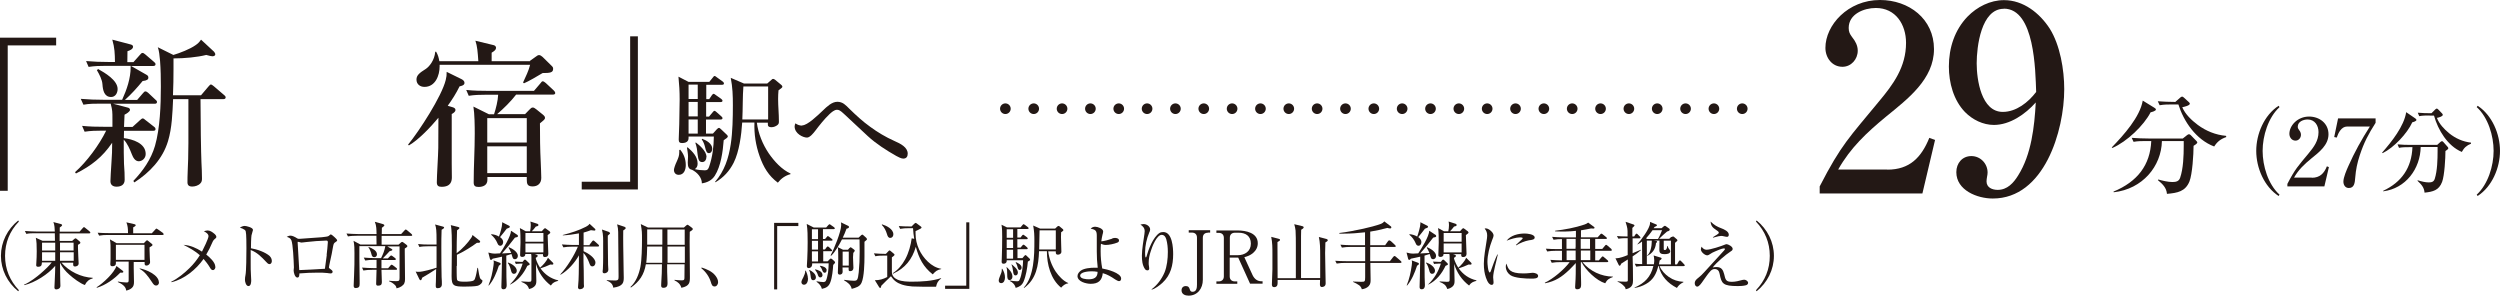 <?xml version="1.0" encoding="UTF-8"?>
<svg id="_レイヤー_2" data-name="レイヤー 2" xmlns="http://www.w3.org/2000/svg" viewBox="0 0 187.89 22.21">
  <defs>
    <style>
      .cls-1 {
        fill: #231815;
      }

      .cls-2 {
        fill: none;
        stroke: #231815;
        stroke-dasharray: 0 2.13;
        stroke-linecap: round;
        stroke-width: .8px;
      }
    </style>
  </defs>
  <g id="moji">
    <g>
      <path class="cls-1" d="M1.37,21.89c-.81-.65-1.3-1.62-1.3-2.66s.49-2.01,1.3-2.66l.05.08c-.69.72-1.04,1.58-1.04,2.58s.36,1.86,1.04,2.58l-.05.08Z"/>
      <path class="cls-1" d="M4.61,19.73c.58.67,1.48,1.11,2.36,1.15v.04c-.27.07-.47.24-.59.5-.33-.1-.9-.53-1.16-.77-.29-.25-.54-.55-.71-.9,0,.27,0,.58.01.87,0,.37.02.69.02.86,0,.24-.25.27-.31.27-.1,0-.14-.06-.14-.15,0-.16.04-.64.05-1.13,0-.17.01-.33.01-.49-.53.63-1.52,1.26-2.32,1.45l-.02-.04c.42-.16,1-.62,1.23-.82.37-.32.7-.64.85-.85h-.74c0,.13-.03.21-.05.24-.05.07-.14.09-.24.09-.08,0-.14-.03-.14-.12,0-.01,0-.1.01-.17.02-.25.03-.62.03-.87,0-.47-.01-.75-.07-1.02l.51.23h.93c0-.19,0-.38-.01-.57h-1.49c-.22,0-.44,0-.65.05l-.11-.22c.28.02.57.04.85.04h1.4c-.01-.22-.02-.51-.11-.71l.57.15s.09.03.09.08-.09.12-.18.18v.31h1.49l.24-.27s.06-.07.09-.07c.02,0,.06.02.1.06l.33.27s.05.05.05.08c0,.05-.04.06-.08.06h-2.23v.57h.94l.13-.12s.09-.08.12-.08.08.03.12.07l.2.17s.05.05.05.09c0,.06-.07.1-.18.16,0,.08,0,.16,0,.24,0,.38.05.96.05,1.16,0,.19-.2.23-.28.23-.13,0-.13-.1-.13-.17v-.12h-.92ZM3.16,18.83h.99v-.59s-.99,0-.99,0v.59ZM4.15,18.96h-.99v.64h.99v-.64ZM5.53,18.96h-1.02c0,.18,0,.3,0,.48v.16h1.03v-.64ZM5.53,18.24h-1.02v.59h1.02v-.59Z"/>
      <path class="cls-1" d="M9.21,20.34s.06.05.06.08c0,.08-.07.08-.23.07-.48.5-1.09.93-1.76,1.14l-.02-.04c.47-.29,1.33-1.08,1.49-1.6l.46.35ZM11.42,17.52l.25-.27c.06-.06.06-.07.08-.07.02,0,.04.01.12.06l.38.27s.05.06.05.09c0,.05-.04.06-.09.06h-4.12c-.21,0-.43.01-.64.05l-.11-.22c.28.02.56.03.85.03h1.43v-.06c0-.27-.02-.5-.12-.75l.61.14s.09.03.09.07c0,.04-.02.08-.19.17,0,.15,0,.3,0,.44h1.41ZM9.48,21.81c-.03-.3-.36-.5-.62-.61v-.04c.2.03.44.07.64.07.17,0,.17-.04.17-.26v-1.31h-.96s0,.09,0,.12c0,.19-.14.23-.27.23-.1,0-.15-.05-.15-.15,0-.04.01-.2.02-.39,0-.21,0-.47,0-.6,0-.32.01-.57-.05-.88l.51.29h2.04l.17-.18s.05-.04.07-.04.03,0,.08.04l.26.21c.05.04.07.06.07.09,0,.06-.02.08-.22.19v.21c0,.36.04.82.04.9,0,.15-.14.26-.27.26-.1,0-.14-.05-.14-.15,0-.03,0-.09,0-.12h-.82c0,.14,0,.29,0,.43,0,.35.02.7.02,1.06,0,.18-.02.34-.16.46-.12.11-.26.16-.42.2ZM8.71,19.53h2.15v-1.13h-2.15v1.13ZM11.95,21.22c0,.12-.08.24-.21.24s-.19-.06-.32-.26c-.33-.5-.56-.79-.92-.99v-.04c.47.08,1.44.49,1.44,1.05Z"/>
      <path class="cls-1" d="M16.19,20.06c0,.11-.07.24-.19.24-.1,0-.16-.08-.24-.22-.13-.22-.29-.42-.46-.62-.56.79-1.44,1.52-2.41,1.75l-.02-.04c.46-.21,1.01-.66,1.37-1.02.3-.29.56-.62.78-.97-.36-.32-.8-.56-1.23-.78.53.04.95.23,1.39.51.1-.19.49-.98.49-1.16s-.21-.3-.35-.37c.1-.03.19-.06.29-.06.18,0,.36.13.49.24.07.05.16.16.16.24,0,.06-.04.1-.09.14-.12.09-.16.16-.23.32-.14.33-.26.57-.44.87.24.19.68.58.68.91Z"/>
      <path class="cls-1" d="M20.27,19.25c.1.09.16.23.16.37,0,.1-.05.23-.18.23-.09,0-.17-.08-.24-.16-.35-.37-.68-.72-1.17-.9,0,.32,0,.64,0,.97,0,.3,0,.7.02.89.01.14.02.28.02.41s-.01.44-.21.44c-.18,0-.26-.32-.26-.46,0-.12.01-.24.04-.37.06-.27.07-1.53.07-2.02,0-.22,0-1.08-.05-1.25-.01-.04-.03-.09-.07-.12-.1-.07-.25-.14-.37-.17.1-.07.24-.13.36-.13s.62.12.62.29c0,.02,0,.05-.03.13-.03.1-.06.19-.08.29-.03.2-.04.74-.04.97.45.07,1.08.29,1.42.59Z"/>
      <path class="cls-1" d="M21.84,17.71c.13,0,.32.09.49.2.06.04.12.04.18.04.04,0,.1,0,.14-.01.08-.01.53-.04.97-.07.41-.02.79-.06.88-.08.13-.02.19-.03.29-.13.03-.03.04-.04.08-.04.04,0,.2.13.27.2.06.05.2.19.2.24s-.04.08-.13.14c-.13.08-.14.12-.2.45-.04.26-.12.64-.17.85-.07.31-.12.58-.12.6,0,.03.02.05.07.09.12.09.21.15.21.23,0,.09-.07.13-.15.13-.07,0-.18-.02-.25-.03-.24-.03-.48-.03-.71-.03-.47,0-.93.02-1.39.06,0,.11,0,.31-.15.31-.19,0-.28-.39-.28-.53,0-.05.02-.17.02-.24-.02-.56-.07-1.73-.19-2.03-.07-.17-.2-.21-.35-.26.09-.05.17-.09.28-.09ZM24.55,19.15c.02-.15.09-.82.09-.95,0-.07-.03-.12-.1-.12-.1,0-.63.03-.78.04-.24.02-.49.04-.73.07-.11.01-.2.02-.26.03-.04,0-.1.01-.13.01s-.1-.02-.16-.04c-.03-.01-.08-.02-.09-.02s-.02.01-.02.05c0,.06.12,2.04.12,2.08.12,0,1.72-.08,1.93-.1.05-.35.09-.69.14-1.04Z"/>
      <path class="cls-1" d="M29.8,21.66c-.02-.11-.05-.18-.14-.26-.13-.12-.25-.2-.42-.26v-.04c.19.02.37.03.55.03.2,0,.24-.04.24-.24v-2.37h-.92l.31.18s.07.04.07.07c0,.05-.06.08-.21.11-.12.14-.38.41-.51.54h.38l.15-.15c.05-.05.07-.07.1-.07.02,0,.04.01.1.05l.2.15s.05.04.05.08c0,.05-.04.06-.08.06h-1v.62h.5l.17-.2s.07-.07.09-.07c.03,0,.06.03.1.05l.26.2s.05.04.05.08c0,.05-.04.06-.08.06h-1.09c0,.16.03.89.03.93,0,.19-.09.26-.29.26-.1,0-.14-.04-.14-.15,0-.25.02-.77.03-1.04h-.34c-.21,0-.43.01-.65.05l-.1-.22c.28.02.56.04.84.04h.25v-.62h-.21c-.2,0-.44.01-.64.05l-.11-.22c.28.02.56.04.85.04h.45c.15-.3.26-.57.32-.9h-1.95c0,.26,0,.68,0,.95,0,.57.02,1.11.02,1.7,0,.05,0,.13,0,.19,0,.1-.01.19-.07.24-.05.05-.15.07-.23.07-.12,0-.15-.08-.15-.18,0-.13.02-.6.03-.77.03-.55.03-1.1.03-1.66,0-.32,0-.62-.07-.94l.52.28h1.21c0-.22,0-.44-.01-.66h-1.49c-.2,0-.45.01-.65.05l-.11-.22c.28.02.57.04.85.04h1.41c-.01-.32,0-.62-.13-.92l.6.17s.12.04.12.09c0,.06-.14.15-.19.19,0,.15,0,.31-.01.47h1.46l.25-.27c.05-.06.07-.07.09-.07.03,0,.08.03.11.06l.33.28s.05.05.05.08c0,.05-.04.06-.08.06h-2.22v.66h1.27l.18-.16s.06-.05.09-.05c.03,0,.07.03.09.04l.24.18s.07.07.07.09c0,.07-.1.13-.2.19,0,.09,0,.17,0,.26,0,.68.02,1.35.02,2.03,0,.26-.05.41-.28.56-.11.07-.22.11-.35.14ZM28.33,19.12c0,.12-.08.21-.2.21-.14,0-.18-.1-.21-.21-.05-.2-.11-.36-.23-.53l.02-.03c.23.09.62.26.62.55Z"/>
      <path class="cls-1" d="M31.73,20.88c-.05.15-.07.18-.12.18-.05,0-.07-.04-.1-.09l-.27-.56c.08.02.15.02.23.02.32,0,1.02-.21,1.34-.31,0-.54,0-1.07,0-1.61h-.64c-.2,0-.45.01-.65.05l-.1-.22c.28.03.56.04.84.04h.55c0-.1,0-.21,0-.32,0-.69-.02-.95-.11-1.19l.59.16s.09.02.09.07c0,.05-.09.12-.19.17-.02.44-.02.88-.02,1.32,0,.74.01,2.07.02,2.23.02.2.02.45.02.54,0,.2-.12.3-.31.3-.12,0-.15-.06-.15-.17,0-.02,0-.24.01-.3.01-.15.02-.65.02-.97-.22.16-.79.5-1.08.67ZM34.32,19.99c0,.17,0,.87.02.97.01.1.02.21.52.21.17,0,.33,0,.47-.02.28-.03.32-.1.36-.19.09-.22.15-.6.19-.83h.04c.04.21.07.36.09.51.04.19.07.31.15.36.07.04.1.06.1.11,0,.12-.13.3-.37.37-.19.05-.74.06-.96.06-.83,0-.99-.05-.99-.78s.02-1.5.02-2.25c0-.41,0-1.26-.08-1.59l.56.14s.09.03.09.07c0,.05-.05.09-.18.18-.02.58-.03,1.15-.03,1.72.36-.26.86-.79,1.1-1.16.05-.08.07-.12.09-.21l.53.42s.05.05.05.08c0,.08-.09.09-.15.09-.03,0-.07,0-.1,0-.4.3-1.05.7-1.5.9v.83Z"/>
      <path class="cls-1" d="M36.71,21.45c.2-.48.31-.99.38-1.5.01-.06.02-.12.02-.19,0-.06,0-.13-.02-.19l.48.18s.06.03.06.07c0,.06-.04.09-.14.15-.16.5-.4,1.09-.75,1.49l-.04-.02ZM38.42,17.35l.47.31s.04.04.04.08c0,.08-.09.09-.23.12-.31.41-.63.8-.97,1.19.23-.01.46-.02.69-.04-.06-.14-.12-.27-.2-.39l.03-.04c.25.1.67.35.67.65,0,.13-.08.25-.22.25-.1,0-.14-.04-.18-.14-.03-.08-.05-.17-.08-.25-.13.04-.26.08-.39.12,0,.54,0,1.08.01,1.62,0,.2.02.47.02.6,0,.17-.05.31-.25.31-.11,0-.15-.07-.15-.17,0-.14.01-.55.02-.72.01-.52.02-1.04.03-1.56-.24.06-.47.1-.7.15-.04.05-.08.09-.13.09s-.07-.04-.08-.08l-.12-.47c.18.05.32.08.51.08.13,0,.25-.01.37-.02.23-.34.83-1.3.82-1.69ZM37.81,18.22c0,.12-.08.25-.21.25s-.18-.1-.22-.2c-.1-.24-.27-.47-.47-.63l.02-.04c.2.02.39.07.57.18.08-.21.24-.75.24-.97,0-.03,0-.07,0-.11l.53.27s.05.04.05.07c0,.06-.08.1-.24.15-.16.21-.32.42-.5.63.13.09.24.22.24.39ZM38.84,20.34c0,.13-.08.24-.21.24-.15,0-.19-.12-.22-.24-.05-.19-.12-.43-.25-.58l.03-.03c.24.08.65.32.65.62ZM39.04,19.82c-.09,0-.19,0-.27.02l-.08-.18c.14.01.28.02.42.02h.17l.1-.13s.04-.04.07-.04.05.02.07.03l.25.24s.04.04.04.08c0,.04-.04.07-.18.12-.28.59-.69,1.11-1.29,1.41v-.03c.47-.46.74-.93.94-1.55h-.25ZM40.19,19.1l.1.03c.06.02.12.04.12.1,0,.07-.09.12-.14.14v.07c.07.24.18.47.32.68.22-.2.48-.47.59-.75l.38.38s.03.05.03.07c0,.03-.02.07-.09.07-.03,0-.1,0-.14-.01-.24.11-.48.21-.74.29.33.46.77.77,1.33.9v.04c-.24.06-.41.13-.55.35-.54-.41-.93-.98-1.12-1.63,0,.3.03,1.07.03,1.27,0,.18-.02.32-.16.44-.12.1-.23.15-.39.18-.1-.31-.27-.41-.57-.53v-.04c.11.01.43.03.53.03.21,0,.22-.03.22-.21v-1.61c0-.12,0-.16-.02-.27h-.44v.03c0,.13-.11.19-.22.19-.1,0-.17-.03-.17-.14s.03-.75.03-.94c0-.29,0-.82-.05-1.09l.44.24h.33c.03-.15.05-.3.05-.46,0-.1-.01-.18-.03-.27l.53.17s.08.04.08.09c0,.08-.1.1-.2.12-.09.12-.19.24-.3.35h.75l.15-.17s.07-.06.09-.06c.03,0,.07.03.08.04l.27.2s.05.06.05.09c0,.04-.06.09-.2.19,0,.23.05,1.21.05,1.41,0,.16-.1.24-.26.24-.1,0-.14-.05-.14-.15,0-.02,0-.04,0-.07h-.65ZM39.49,18.17h1.35v-.66h-1.35v.66ZM40.84,18.3h-1.35v.67h1.35v-.67Z"/>
      <path class="cls-1" d="M44.31,18.39l.19-.25s.06-.07.09-.07.08.04.1.06l.28.25s.05.05.05.09c0,.05-.04.06-.08.06h-1.08v.35c.3.13.89.49.89.86,0,.14-.08.28-.24.28-.13,0-.17-.1-.24-.3-.09-.24-.24-.53-.42-.71,0,.44,0,.87.02,1.32,0,.28,0,.71.01,1.02,0,.04.01.12.01.15,0,.09-.05.14-.1.18-.05.03-.15.06-.21.06-.09,0-.14-.07-.14-.15,0-.04.03-.41.04-.53.03-.62.02-1.25.03-1.87-.31.56-.83,1.14-1.38,1.46l-.02-.03c.49-.52,1.05-1.42,1.32-2.08h-.45c-.21,0-.43.01-.64.05l-.11-.22c.28.02.56.04.85.04h.43v-.87c-.41.08-.8.13-1.21.15v-.03c.59-.15,1.2-.34,1.74-.62.12-.06.2-.12.27-.22l.4.37s.04.04.04.07c0,.04-.02.07-.08.07-.01,0-.22-.02-.26-.03-.19.07-.36.13-.55.18v.95h.45ZM45.76,17.44s.09.04.09.08c0,.03-.01.06-.17.19,0,.13,0,.26,0,.38,0,.6.01,1.21.02,1.81,0,.09.02.29.02.36,0,.21-.19.28-.29.28s-.14-.04-.14-.14c0-.06.01-.12.02-.19.03-.59.02-1.18.02-1.77,0-.4.02-.8-.09-1.19l.52.18ZM46.95,17.06s.08.03.08.08c0,.06-.14.15-.19.18-.01.38,0,.76,0,1.14,0,.37.01.82.02,1.26,0,.46.02.89.02,1.14,0,.36-.04.66-.79.76-.04-.3-.23-.42-.49-.54v-.03c.15.02.48.03.63.03.25,0,.26-.09.26-.31,0-.38,0-.75-.01-1.13,0-.74-.02-1.47-.02-2.21,0-.19-.03-.38-.08-.57l.57.19Z"/>
      <path class="cls-1" d="M51.39,17.11l.19-.17s.07-.05.08-.05c.03,0,.07.02.09.04l.27.2s.05.05.05.08c0,.06-.09.13-.23.21-.01.25-.01.5-.01.75,0,.82.02,1.84.02,2.65,0,.41-.02.68-.64.81-.08-.28-.26-.44-.52-.56v-.04c.16.02.39.04.54.04.18,0,.21-.04.21-.19,0-.19,0-.75.01-1.02h-1.31c0,.42,0,.74.02,1.1,0,.08.01.27.01.32,0,.15-.02.35-.31.35-.13,0-.17-.06-.17-.18,0-.05,0-.15.01-.24.03-.44.05-.9.05-1.35h-1.21c-.13.78-.48,1.3-1.12,1.75l-.04-.04c.42-.38.64-.96.75-1.51.1-.52.12-1.49.12-2.04,0-.58,0-.62-.09-1.18l.54.26h2.69ZM48.57,19.75h1.2v-1.22s-1.13,0-1.13,0c0,.3-.03.93-.07,1.22ZM48.64,18.39h1.14v-1.15h-1.14v1.15ZM51.47,18.53h-1.3v1.22s1.3,0,1.3,0v-1.22ZM51.47,17.25h-1.31v1.15h1.3v-1.15Z"/>
      <path class="cls-1" d="M52.72,20.1c.4.13.79.29,1.05.62.11.14.2.31.2.49,0,.15-.1.32-.26.32-.18,0-.23-.14-.28-.32-.13-.42-.38-.78-.72-1.05l.02-.05Z"/>
      <path class="cls-1" d="M58.41,21.75h-.23v-5h1.82v.24h-1.59v4.76Z"/>
      <path class="cls-1" d="M60.73,20.92c0,.19-.07.48-.31.48-.11,0-.19-.09-.19-.2,0-.1.1-.27.15-.37.08-.17.14-.31.14-.49h.04c.08.18.16.38.16.59ZM62.19,19.65l.17-.17s.05-.05.08-.05.06.02.09.04l.17.15s.06.06.06.1c0,.04-.02.07-.14.19-.02.36-.08.95-.21,1.29-.12.33-.31.44-.64.51-.05-.22-.21-.4-.4-.53v-.04c.14.02.39.06.52.06.06,0,.13-.03.17-.08.08-.12.14-.47.17-.62.03-.22.05-.5.05-.71h-1.24v.05c0,.27-.2.31-.26.31-.09,0-.14-.06-.14-.15,0-.03.03-.44.03-.54.02-.42.03-.83.03-1.25,0-.46,0-.93-.07-1.38l.53.27h.93l.16-.18s.07-.07.09-.07c.03,0,.07.03.12.07l.23.16s.05.05.05.08c0,.05-.04.06-.08.06h-.81v.74h.16l.13-.15s.05-.07.08-.07c.02,0,.05.03.1.06l.19.15s.06.04.06.08c0,.05-.04.06-.08.06h-.64v.66h.15l.12-.16s.06-.07.09-.07c.02,0,.05.02.1.06l.17.16s.06.05.06.08c0,.05-.04.06-.08.06h-.59v.76h.36ZM61.32,20.85c0,.12-.08.21-.2.21-.14,0-.18-.12-.2-.34-.01-.14-.04-.29-.11-.41l.03-.02c.21.1.48.3.48.56ZM61.02,17.97h.46v-.74h-.46v.74ZM61.02,18.76h.46v-.66h-.46v.66ZM61.48,18.89h-.46v.76h.46v-.76ZM61.82,20.65c0,.1-.05.2-.17.2-.1,0-.15-.08-.2-.24-.03-.1-.12-.24-.19-.33v-.04c.2.04.55.16.55.41ZM62.12,20.32c0,.09-.04.18-.14.18-.11,0-.16-.12-.19-.21-.06-.16-.08-.15-.17-.29v-.03c.19.02.51.12.51.34ZM64.53,17.86l.17-.16s.07-.07.1-.07c.04,0,.08.04.11.07l.19.17s.06.07.06.1c0,.04-.04.08-.19.2v1.1c0,.5-.02,1.54-.22,1.98-.13.3-.45.38-.74.46-.06-.31-.31-.49-.57-.64v-.04c.37.05.55.07.72.07.27,0,.31-.04.38-.64.05-.5.07-1.02.07-1.55,0-.31,0-.62-.01-.92h-1.32c-.2.4-.49.92-.81,1.23l-.05-.02c.25-.44.8-1.8.8-2.27,0-.08,0-.15-.02-.22l.56.27s.05.04.05.08c0,.08-.13.12-.19.13-.08.23-.18.46-.28.67h1.18ZM63.85,18.64s.06-.06.07-.06c.03,0,.06.03.08.04l.19.14s.05.04.05.08c0,.04-.02.05-.04.08-.03.03-.04.04-.07.09-.01.09-.02.2-.02.32,0,.29.03.6.03.8,0,.16-.09.25-.25.25-.09,0-.11-.05-.11-.13v-.15h-.46c0,.12.01.24.01.33,0,.14-.1.21-.22.21-.09,0-.14-.06-.14-.15,0-.26.03-.59.03-.98,0-.25,0-.73-.03-.93l.39.19h.37l.12-.14ZM63.33,18.91v1.05h.46v-1.05h-.46Z"/>
      <path class="cls-1" d="M66.44,19.21c-.21,0-.43,0-.65.05l-.11-.22c.28.02.57.04.85.04h.05l.18-.19s.06-.07.09-.07.05.02.08.04l.25.21s.05.04.05.08c0,.06-.15.15-.2.19v1.09c0,.3.18.48.43.59.32.14.77.15,1.07.15.7,0,1.53-.04,2.2-.27v.03c-.24.19-.31.32-.38.62-.33.01-1.46,0-1.78-.02-.26-.02-.53-.06-.78-.14-.37-.12-.62-.31-.83-.63-.12.13-.25.24-.37.36-.12.12-.24.24-.35.35-.02.04-.02.04-.02.08s-.03.09-.07.09c-.03,0-.07-.03-.08-.06l-.32-.52c.36,0,.62-.08.93-.24v-1.61h-.22ZM67.14,17.62c0,.15-.1.26-.23.26-.15,0-.2-.12-.25-.29-.08-.26-.19-.49-.39-.69l.02-.04c.33.1.85.35.85.75ZM68.74,16.8s.05-.05.08-.05c.02,0,.04.02.06.03l.31.23s.07.05.07.09c0,.05-.09.1-.24.17-.09.04-.17.08-.21.1v.19c0,.41.09.81.26,1.18.3.65.93,1.35,1.67,1.46v.02c-.33.08-.41.15-.64.4-.71-.56-1.04-1.21-1.27-2.07-.28.95-.8,1.6-1.71,2.02l-.02-.04c.4-.25.7-.62.93-1.04.27-.5.42-1.06.49-1.58l.19.04c-.05-.32-.07-.46-.09-.8h-.32c-.21,0-.43.01-.65.05l-.1-.21c.28.02.56.03.84.03h.12l.23-.23Z"/>
      <path class="cls-1" d="M72.62,16.71h.23v5h-1.82v-.24h1.59v-4.76Z"/>
      <path class="cls-1" d="M75.33,20.21c.13.21.2.41.2.65,0,.18-.07.42-.29.42-.12,0-.18-.09-.18-.2,0-.09.07-.27.11-.37.06-.13.12-.28.12-.41,0-.03,0-.07,0-.1h.05ZM76.34,21.66c-.05-.25-.22-.44-.45-.54v-.04c.17.03.38.06.54.06.12,0,.17-.02.21-.14.15-.32.25-1.03.25-1.39v-.05h-1.23v.04c0,.17-.12.22-.24.22-.1,0-.14-.05-.14-.15,0-.06,0-.16.01-.22.02-.47.03-1.18.03-1.65,0-.3,0-.62-.05-.91l.41.2h1.02l.14-.17c.05-.06.07-.07.08-.07.03,0,.06.02.12.06l.21.16s.06.05.06.08c0,.04-.04.06-.09.06h-.76v.64h.24l.11-.14s.05-.07.09-.07c.02,0,.03.01.1.06l.18.13s.06.05.06.09c0,.05-.04.06-.09.06h-.69v.63h.24l.13-.15s.05-.07.09-.07c.02,0,.04,0,.1.05l.17.15s.05.05.05.08c0,.05-.04.06-.08.06h-.69v.67h.37l.14-.16s.06-.07.09-.07.08.04.1.07l.21.2s.04.04.04.07c0,.07-.12.13-.17.15-.04.48-.14,1.08-.33,1.52-.12.27-.32.38-.59.46ZM76.09,20.8c0,.14-.1.25-.21.25-.17,0-.18-.22-.18-.35,0-.31-.01-.48-.06-.6l.03-.02c.12.13.42.37.42.71ZM75.66,17.87h.48v-.64h-.48v.64ZM75.66,18.64h.48v-.63h-.48v.63ZM76.14,18.77h-.48v.67h.48v-.67ZM76.5,20.49c0,.1-.06.21-.17.21-.14,0-.17-.15-.19-.3-.02-.18-.05-.35-.12-.51l.02-.02c.17.15.46.36.46.62ZM76.78,20.11c0,.08-.04.18-.14.18-.11,0-.14-.11-.19-.31-.03-.1-.07-.18-.12-.25l.03-.03c.17.08.42.2.42.42ZM78.78,18.88c.06.53.26,1.08.56,1.53.22.32.57.71.94.86v.03c-.21.01-.4.17-.53.32-.79-.64-1.07-1.76-1.07-2.74h-.59c-.04,1.07-.2,2.09-1.12,2.76l-.03-.02c.78-.85.8-2.42.8-3.51,0-.44-.01-.72-.09-1.16l.52.23h1.13l.17-.16s.05-.04.09-.04c.03,0,.05.02.08.04l.25.21s.03.04.03.07-.04.07-.17.16c0,.12-.01.24-.01.35,0,.4.03.84.03,1.11,0,.15-.14.22-.26.22-.12,0-.16-.06-.16-.17v-.08h-.56ZM79.35,17.31h-1.22c-.01.48-.02.97-.03,1.44h1.25v-1.44Z"/>
      <path class="cls-1" d="M83.57,17.93c.08-.03.14-.05.23-.05.11,0,.3.04.3.19,0,.08-.04.13-.12.16-.24.1-.62.18-.88.18-.13,0-.25-.04-.36-.09-.02.19-.02.39-.02.58,0,.43.04.86.12,1.28.33.05,1.42.33,1.42.75,0,.1-.04.2-.16.2-.08,0-.22-.09-.29-.13-.29-.2-.59-.38-.93-.47-.06.57-.35.8-.91.8-.33,0-.99-.16-.99-.58,0-.17.12-.31.25-.41.25-.18.73-.22,1.04-.22.08,0,.15,0,.23,0-.05-.4-.07-.81-.07-1.21s0-.8,0-1.2c0-.37-.1-.46-.46-.52.09-.1.2-.15.34-.15.18,0,.6.14.6.36,0,.07-.03.17-.05.24-.04.17-.07.33-.09.5.24-.02.58-.12.81-.2ZM82.04,20.39c-.21,0-.86.04-.86.33,0,.24.47.27.63.27.4,0,.68-.12.68-.56-.16-.03-.3-.04-.46-.04Z"/>
      <path class="cls-1" d="M85.96,16.84c.22,0,.48.18.48.4,0,.09-.03.17-.07.24-.19.45-.31.99-.31,1.47,0,.06,0,.31.03.38,0,.01.02.02.02.02.03,0,.04-.03.05-.05.15-.55.49-1.46.98-1.79.08-.05.19-.07.29-.07.68,0,.74,1.18.74,1.66,0,.83-.18,1.58-.81,2.16-.2.18-.54.45-.81.51v-.03c.43-.32.76-.77.97-1.26.19-.46.25-1.04.25-1.54,0-.33-.03-.65-.12-.97-.03-.1-.08-.19-.16-.26-.05-.04-.12-.06-.18-.06-.38,0-.73.91-.82,1.22-.1.3-.16.57-.16.9,0,.09,0,.13.02.23.01.05.02.12.02.17,0,.09-.04.15-.13.15-.08,0-.15-.04-.19-.1-.2-.29-.23-.67-.23-1.01,0-.44.12-1.16.19-1.62.01-.06.02-.14.02-.21,0-.24-.13-.38-.32-.5.08-.02.17-.04.25-.04Z"/>
      <path class="cls-1" d="M90.79,17.49c-.24,0-.39.13-.39.38v3.16c0,.64-.39,1.19-1.07,1.19-.25,0-.53-.1-.53-.4,0-.2.13-.32.32-.32.17,0,.24.07.29.22.04.13.07.21.22.21.3,0,.33-.31.33-.54v-3.53c0-.25-.15-.38-.39-.38h-.23v-.18h1.61v.18h-.17Z"/>
      <path class="cls-1" d="M94.14,20.68c.13.27.35.46.66.46h.09v.18h-.94l-.89-1.96h-.64v1.41c0,.24.15.38.39.38h.18v.18h-1.57v-.18h.17c.24,0,.39-.14.39-.38v-2.89c0-.25-.15-.38-.39-.38h-.17v-.18h1.59c.62,0,1.52.17,1.52.96,0,.3-.13.54-.36.74-.21.17-.4.24-.65.31l.63,1.37ZM93.02,19.18c.53,0,.99-.29.99-.87s-.4-.82-.92-.82h-.27c-.24,0-.39.13-.39.38v1.31h.59Z"/>
      <path class="cls-1" d="M97.39,20.9c0-.82,0-1.64,0-2.46,0-.3,0-.83-.02-1.11-.02-.17-.05-.32-.1-.48l.62.15s.09.03.09.08c0,.07-.08.12-.19.19-.01.16-.01.32-.01.48,0,1.03,0,2.06,0,3.09v.06h1.44c0-.53,0-1.07,0-1.6,0-.7-.01-1.07-.1-1.49l.57.15s.1.03.1.09c0,.07-.09.12-.18.17-.01.26-.02.53-.02.79,0,.18.01.71.02,1.22.01.48.02.95.02,1.07,0,.23-.19.27-.28.27-.14,0-.15-.12-.15-.22s0-.21.01-.31h-3.19v.24c0,.18-.07.3-.27.3-.12,0-.16-.09-.16-.2,0-.17.04-.92.04-1.13,0-.39,0-.78,0-1.17,0-.44,0-.85-.09-1.28l.54.14c.09.02.12.04.12.09s-.05.09-.19.16c0,.11,0,.21,0,.32,0,.8,0,1.6.01,2.4h1.37Z"/>
      <path class="cls-1" d="M103,18.43h1.1l.2-.28s.07-.09.1-.09.12.05.14.07l.31.29s.05.05.05.08c0,.05-.04.06-.09.06h-1.83v1.07h1.48l.24-.31s.07-.08.1-.08.08.03.1.05l.37.32s.06.05.06.09c0,.05-.04.06-.08.06h-2.26c.01.41.02.82.02,1.23,0,.2,0,.36-.15.52-.14.14-.31.2-.51.23-.04-.13-.09-.21-.2-.3-.14-.1-.3-.18-.46-.25v-.03c.2.01.46.02.59.02.29,0,.32,0,.32-.35v-1.07h-1.49c-.21,0-.43.01-.65.05l-.11-.21c.29.02.57.03.85.03h1.4v-1.07h-1.1c-.21,0-.43.01-.65.05l-.11-.22c.28.02.57.04.85.04h1v-.97c-.52.06-1.05.1-1.58.1-.12,0-.24,0-.35,0v-.05c.6-.07,1.2-.19,1.8-.32.33-.07,1.04-.25,1.34-.37.1-.04.16-.09.24-.18l.5.38s.03.04.03.07c0,.02-.02.08-.09.08-.05,0-.16-.02-.21-.04-.43.12-.86.21-1.29.28v1.03Z"/>
      <path class="cls-1" d="M105.72,21.45c.2-.48.31-.99.38-1.5.01-.06.02-.12.02-.19,0-.06,0-.13-.02-.19l.48.18s.06.03.06.07c0,.06-.04.09-.14.15-.16.5-.4,1.09-.75,1.49l-.04-.02ZM107.43,17.35l.47.31s.04.04.04.08c0,.08-.09.09-.23.12-.31.41-.63.8-.97,1.19.23-.01.46-.02.69-.04-.06-.14-.12-.27-.2-.39l.03-.04c.25.1.67.35.67.65,0,.13-.08.25-.22.25-.1,0-.14-.04-.18-.14-.03-.08-.05-.17-.08-.25-.13.04-.26.08-.39.12,0,.54,0,1.08.01,1.62,0,.2.02.47.02.6,0,.17-.05.31-.25.31-.11,0-.15-.07-.15-.17,0-.14.01-.55.02-.72.01-.52.02-1.04.03-1.56-.24.06-.47.1-.7.15-.04.05-.08.09-.13.09s-.07-.04-.08-.08l-.12-.47c.18.05.32.08.51.08.13,0,.25-.01.37-.02.23-.34.83-1.3.82-1.69ZM106.82,18.22c0,.12-.08.25-.21.25s-.18-.1-.22-.2c-.1-.24-.27-.47-.47-.63l.02-.04c.2.02.39.07.57.18.08-.21.24-.75.24-.97,0-.03,0-.07,0-.11l.53.27s.05.04.05.07c0,.06-.08.1-.24.15-.16.21-.32.42-.5.63.13.09.24.22.24.39ZM107.85,20.34c0,.13-.08.24-.21.24-.15,0-.19-.12-.22-.24-.05-.19-.12-.43-.25-.58l.03-.03c.24.08.65.32.65.62ZM108.05,19.82c-.09,0-.19,0-.27.02l-.08-.18c.14.01.28.02.42.02h.17l.1-.13s.04-.04.07-.04.05.02.07.03l.25.24s.04.04.04.08c0,.04-.04.07-.18.12-.28.59-.69,1.11-1.29,1.41v-.03c.47-.46.74-.93.94-1.55h-.25ZM109.2,19.1l.1.03c.06.02.12.04.12.1,0,.07-.09.12-.14.14v.07c.07.24.18.47.32.68.22-.2.48-.47.59-.75l.38.38s.03.05.03.07c0,.03-.02.07-.09.07-.03,0-.1,0-.14-.01-.24.11-.48.21-.74.29.33.46.77.77,1.33.9v.04c-.24.06-.41.13-.55.35-.54-.41-.93-.98-1.12-1.63,0,.3.03,1.07.03,1.27,0,.18-.02.32-.16.44-.12.1-.23.15-.39.18-.1-.31-.27-.41-.57-.53v-.04c.11.01.43.03.53.03.21,0,.22-.03.22-.21v-1.61c0-.12,0-.16-.02-.27h-.44v.03c0,.13-.11.19-.22.19-.1,0-.17-.03-.17-.14s.03-.75.03-.94c0-.29,0-.82-.05-1.09l.44.24h.33c.03-.15.05-.3.05-.46,0-.1-.01-.18-.03-.27l.53.17s.08.04.08.09c0,.08-.1.1-.2.12-.09.12-.19.24-.3.35h.75l.15-.17s.07-.06.09-.06c.03,0,.07.03.08.04l.27.2s.05.06.05.09c0,.04-.06.09-.2.19,0,.23.05,1.21.05,1.41,0,.16-.1.24-.26.24-.1,0-.14-.05-.14-.15,0-.02,0-.04,0-.07h-.65ZM108.5,18.17h1.35v-.66h-1.35v.66ZM109.85,18.3h-1.35v.67h1.35v-.67Z"/>
      <path class="cls-1" d="M111.7,17.17c.18,0,.55.3.55.52,0,.08-.05.23-.11.36-.19.5-.35,1.09-.35,1.63,0,.12.04.8.18.8.02,0,.05-.04.07-.1.12-.36.32-.89.49-1.25h.04c-.09.45-.35,1.32-.35,1.71,0,.11.03.25.03.37,0,.1-.02.2-.14.2-.09,0-.15-.05-.21-.11-.18-.21-.3-.64-.34-.91-.03-.19-.04-.38-.04-.57,0-.51.13-1.22.21-1.74.02-.12.04-.25.04-.37,0-.22-.05-.36-.19-.53.03-.01.07-.02.1-.02ZM114.49,20.55c.17,0,.34-.01.5-.03.09-.01.15-.02.19-.02.14,0,.42.06.42.24,0,.2-.29.2-.5.2-.41,0-1.27-.03-1.6-.27-.21-.16-.33-.37-.33-.63,0-.09.01-.15.05-.23.13.42.23.74,1.26.74ZM114.59,17.55c.18,0,.75.05.75.3,0,.15-.18.18-.43.21-.29.05-.7.21-.95.38l-.03-.03c.13-.13.42-.4.46-.43.03-.03.05-.06.05-.08,0-.06-.16-.06-.2-.06-.3,0-.73.14-1.01.25.3-.4.87-.54,1.35-.54Z"/>
      <path class="cls-1" d="M120.17,19.56l.19-.22s.05-.07.09-.07c.03,0,.06.02.1.06l.27.23s.05.05.05.08c0,.05-.04.06-.08.06h-1.86c.56.68,1.41,1.08,2.29,1.09v.03c-.28.1-.44.2-.58.47-.66-.2-1.47-.99-1.78-1.59h-.05c0,.52,0,1.03.02,1.53,0,.05,0,.14,0,.2,0,.2-.09.31-.3.31-.12,0-.15-.06-.15-.17,0-.06,0-.13.01-.19.04-.53.04-1.08.04-1.61-.14.16-.35.37-.5.52-.56.53-1.04.85-1.81,1l-.02-.04c.64-.3,1.45-.99,1.87-1.55h-.7c-.21,0-.43.01-.65.05l-.1-.22c.28.02.56.04.84.04h.03v-.72h-.46c-.21,0-.43.01-.65.05l-.1-.21c.28.02.56.03.84.03h.37v-.75c-.2,0-.43.01-.63.05l-.11-.22c.28.02.56.04.85.04h.94v-.49c-.52.06-1.03.06-1.56.04v-.05c.7-.08,1.52-.23,2.19-.46.12-.04.2-.08.29-.15l.41.3s.07.05.07.08c0,.05-.04.07-.08.07-.03,0-.14-.01-.18-.01-.25.05-.5.1-.76.14v.53s1.25,0,1.25,0l.19-.21s.05-.07.09-.07.07.03.1.05l.26.21s.06.05.06.08c0,.05-.04.06-.09.06h-.79v.75h.53l.2-.24s.05-.07.09-.07c.02,0,.04.01.09.05l.29.25s.05.06.05.09c0,.05-.04.06-.09.06h-1.16v.72h.29ZM118.42,18.59c0-.21,0-.43,0-.64h-.69v.75h.68v-.11ZM118.42,18.83h-.68v.72h.68v-.72ZM119.51,18.83h-.7c0,.24,0,.48,0,.72h.71v-.72ZM118.8,18.7h.7v-.75h-.7v.75Z"/>
      <path class="cls-1" d="M122.81,17.78l.1-.15s.05-.07.08-.07.06.01.1.06l.15.15s.05.05.05.09c0,.05-.04.05-.08.05h-.51v1.12c.2-.08.42-.17.62-.26l.02.02c-.2.18-.42.33-.64.48.02.6.03,1.21.03,1.81,0,.26-.06.46-.31.58-.08.04-.15.06-.24.08-.02-.09-.03-.14-.1-.21-.14-.16-.31-.28-.51-.36v-.03c.15.02.42.03.58.03.19,0,.19-.03.19-.13v-1.54c-.17.1-.33.2-.49.31-.05.12-.08.16-.13.16-.02,0-.04,0-.07-.07l-.24-.49s.06,0,.09,0c.2,0,.61-.14.83-.24v-1.27h-.23c-.15,0-.32.02-.47.04l-.11-.2c.22.02.44.03.66.03h.14v-.41c0-.24-.1-.53-.15-.69l.59.2s.08.03.08.07-.03.07-.16.19v.64h.1ZM125.64,17.82s.06-.05.09-.05c.02,0,.05.01.08.03l.22.19s.04.04.04.07c0,.04-.06.09-.18.19v1.62h.15l.13-.23s.05-.07.09-.07c.03,0,.05.02.09.06l.21.22c.06.06.06.08.06.09,0,.05-.04.06-.09.06h-1.8c.13.33.42.63.7.82.33.23.69.34,1.09.36v.03c-.23.12-.36.22-.49.43-.68-.35-1.2-.88-1.37-1.65h-.03c-.14.58-.38,1.05-.92,1.35-.28.16-.54.25-.86.3v-.03c.76-.33,1.22-.8,1.41-1.62h-.64c-.22,0-.43.01-.65.05l-.11-.22c.19.02.37.03.56.03,0-.57-.01-1.13-.01-1.7-.12.1-.2.15-.34.22h-.02c.27-.31.96-1.21.96-1.6,0-.03,0-.05,0-.09l.47.19s.05.03.05.06c0,.03-.03.07-.17.12-.02.03-.05.07-.08.1h.6l.15-.13s.07-.05.09-.05c.02,0,.05.01.09.04l.25.18s.03.04.03.07c0,.07-.07.11-.2.14-.21.18-.41.36-.6.55h.76l.16-.15ZM124.93,17.3h-.73c-.15.21-.31.42-.49.61l.08.05h.82c.11-.18.23-.47.31-.67ZM124.32,19.52c0-.12-.01-.21-.04-.32l.53.16s.07.02.07.06c0,.03-.02.08-.15.16-.02.1-.03.2-.05.29h.9v-1.78h-.54c0,.2,0,.4,0,.6,0,.07,0,.1.08.1.13,0,.15-.12.19-.3h.03c.03.13.07.2.15.29.02.02.04.07.04.1,0,.2-.27.22-.42.22-.24,0-.4-.04-.4-.31,0-.24,0-.47.01-.71h-.44l.2.03s.06.02.06.06c0,.04-.04.07-.08.09-.04.46-.26.77-.67.98v-.03c.26-.2.35-.73.35-1.05,0-.03,0-.05,0-.08h-.37v1.78h.53c.02-.12.03-.24.03-.36Z"/>
      <path class="cls-1" d="M128.25,18.77c.3,0,1.12-.27,1.4-.39.05-.02.08-.03.11-.03.11,0,.46.17.46.35,0,.08-.04.13-.14.19-.39.25-1.08.84-1.36,1.21.1-.02.18-.03.29-.03.38,0,.49.23.57.53.1.45.15.58.58.58.27,0,.53-.07.79-.14.04-.01.09-.02.13-.02.12,0,.3.1.3.24,0,.09-.08.16-.17.18-.19.05-.41.06-.6.06-1.12,0-1.23-.18-1.37-.92-.04-.22-.15-.36-.38-.36-.16,0-.26.09-.36.21-.17.19-.3.4-.45.6-.21.31-.36.51-.49.51s-.19-.13-.19-.25c0-.2.12-.29.28-.42.14-.11.31-.27.43-.41.49-.54,1.01-1.11,1.49-1.63.05-.06.07-.08.07-.11,0-.05-.05-.05-.09-.05-.13,0-.53.17-.66.23-.18.08-.23.1-.39.21-.06.04-.12.08-.2.08-.16,0-.47-.24-.47-.45,0-.05.03-.14.05-.2.1.13.2.23.38.23ZM129.38,17.16c.2.08.55.23.55.48,0,.08-.04.16-.13.16-.04,0-.12-.01-.24-.04-.07-.02-.14-.03-.21-.03-.09,0-.24.03-.6.13l-.02-.03c.11-.07.21-.13.32-.2.08-.06.13-.09.13-.14,0-.08-.1-.14-.19-.2-.27-.18-.4-.3-.43-.64.28.27.47.38.84.52Z"/>
      <path class="cls-1" d="M133.01,19.23c0-1-.36-1.86-1.04-2.58l.05-.08c.81.65,1.3,1.62,1.3,2.66s-.49,2.01-1.3,2.66l-.05-.08c.69-.72,1.04-1.58,1.04-2.58Z"/>
    </g>
    <line class="cls-2" x1="130.94" y1="8.17" x2="73.59" y2="8.17"/>
    <path class="cls-1" d="M141.85,12.75c1.67,0,2.55-.91,3.15-2.39l.43.16-.95,4.02h-7.72v-.53c1.63-3.17,2.24-3.69,4.45-6.38,1.09-1.3,2.04-2.6,2.04-4.41,0-1.38-.78-2.62-2.27-2.62-.89,0-2.04.45-2.04,1.5,0,.29.08.45.25.68.25.31.43.64.43,1.03,0,.64-.49,1.21-1.15,1.21-.78,0-1.28-.68-1.28-1.42,0-1.71,1.69-3.6,4.1-3.6,2.18,0,4.06,1.42,4.06,3.69s-1.98,3.75-3.62,5.09c-1.44,1.19-2.66,2.33-3.58,3.96h3.69Z"/>
    <path class="cls-1" d="M149.86,9.39c-.82,0-1.61-.39-2.18-.97-.86-.89-1.21-2.2-1.21-3.42,0-1.4.43-2.74,1.4-3.75.72-.74,1.71-1.24,2.74-1.24,1.46,0,2.68.97,3.44,2.14.78,1.24,1.09,3.09,1.09,4.55,0,3.13-1.5,8.22-5.37,8.22-1.17,0-2.74-.62-2.74-1.98,0-.68.45-1.21,1.13-1.21s1.22.56,1.22,1.24c0,.1-.02.21-.04.31-.02.12-.04.25-.04.35,0,.47.43.64.84.64.72,0,1.19-.52,1.54-1.09.99-1.57,1.22-3.65,1.32-5.48-.78.88-1.94,1.69-3.15,1.69ZM150.6.66c-1.71,0-2.04,2.86-2.04,4.1s.35,3.65,1.96,3.65c1.01,0,1.92-.72,2.51-1.5-.06-1.59-.1-6.26-2.43-6.26Z"/>
    <path class="cls-1" d="M161.9,8.09c.05.03.13.08.13.14,0,.11-.3.19-.4.21-.5.98-1.77,2.2-2.87,2.68l-.05-.04c.91-.94,2.12-2.29,2.33-3.52l.86.53ZM161.32,10.6c-.32,0-.65,0-.97.06l-.14-.3c.42.03.86.05,1.28.05h2.56l.29-.23c.06-.05.12-.09.18-.09.04,0,.1.03.13.07l.4.41s.09.09.09.13c0,.1-.2.21-.28.26,0,.62-.09,2.13-.31,2.68-.31.75-.89.86-1.69.93-.04-.46-.32-.73-.68-1.03l.03-.05c.32.09.72.19,1.06.19.29,0,.49-.06.58-.32.24-.69.27-1.68.27-2.41v-.35h-1.64c-.04,1.9-1.46,3.61-3.62,3.85l-.02-.05c1.81-.75,2.76-2,2.84-3.8h-.35ZM163.28,7.85c-.32,0-.65,0-.97.06l-.14-.3c.42.03.85.05,1.28.05h.04l.35-.31s.1-.09.16-.09c.04,0,.09.03.15.09l.35.32s.08.07.08.12c0,.15-.44.24-.57.27.23.53.69.97,1.17,1.33.61.45,1.33.75,2.12.82l.02.09c-.43.15-.68.35-.91.71-1.38-.52-2.3-1.91-2.69-3.16h-.45Z"/>
    <path class="cls-1" d="M171.25,14.73c-1.09-.71-1.68-2.12-1.68-3.39s.59-2.68,1.68-3.39l.07.1c-.85.78-1.27,2.16-1.27,3.29s.41,2.51,1.27,3.29l-.07.1Z"/>
    <path class="cls-1" d="M173.75,13.36c.6,0,.92-.33,1.13-.86l.15.06-.34,1.45h-2.78v-.19c.59-1.14.8-1.33,1.6-2.3.39-.47.74-.94.74-1.59,0-.5-.28-.95-.82-.95-.32,0-.74.16-.74.54,0,.1.03.16.09.24.09.11.15.23.15.37,0,.23-.17.44-.41.44-.28,0-.46-.25-.46-.51,0-.62.61-1.3,1.48-1.3.78,0,1.46.51,1.46,1.33s-.71,1.35-1.3,1.83c-.52.43-.96.84-1.29,1.43h1.33Z"/>
    <path class="cls-1" d="M178.54,9.23c-.54.85-.87,1.47-1.19,2.44-.19.58-.29,1.06-.34,1.67-.03.38-.06.79-.48.79-.27,0-.41-.23-.41-.48,0-.32.24-.87.37-1.16.47-1.06,1-2.01,1.62-2.98h-1.72c-.42,0-.66.49-.77.83l-.19-.04.29-1.4h2.82v.34Z"/>
    <path class="cls-1" d="M181.51,8.89s.1.07.1.12c0,.1-.23.16-.31.18-.39.85-1.38,1.9-2.23,2.32l-.04-.04c.71-.81,1.65-1.98,1.81-3.04l.67.46ZM181.06,11.06c-.25,0-.5,0-.76.05l-.11-.26c.33.03.67.04.99.04h1.99l.22-.2s.09-.08.14-.08c.03,0,.08.03.1.06l.31.35s.07.08.07.11c0,.08-.15.18-.22.22,0,.54-.07,1.84-.25,2.32-.24.64-.69.74-1.32.81-.03-.4-.25-.63-.53-.89l.02-.04c.25.08.56.16.83.16.22,0,.38-.05.45-.28.19-.6.21-1.45.21-2.08v-.3h-1.27c-.03,1.64-1.13,3.12-2.82,3.33v-.04c1.39-.65,2.14-1.73,2.2-3.28h-.27ZM182.58,8.68c-.25,0-.5,0-.76.05l-.11-.26c.33.03.66.04,1,.04h.03l.27-.27s.08-.08.13-.08c.04,0,.07.03.12.08l.27.28s.06.06.06.11c0,.13-.34.21-.44.23.17.46.54.84.91,1.15.48.39,1.04.64,1.65.71v.08c-.32.13-.52.3-.69.62-1.07-.45-1.79-1.65-2.09-2.73h-.35Z"/>
    <path class="cls-1" d="M187.41,11.34c0-1.13-.41-2.51-1.27-3.29l.07-.1c1.09.71,1.68,2.12,1.68,3.39s-.59,2.68-1.68,3.39l-.07-.1c.85-.78,1.27-2.16,1.27-3.29Z"/>
    <path class="cls-1" d="M0,2.83h4.22v.58H.58v10.93h-.58V2.83Z"/>
    <path class="cls-1" d="M9.96,9.54l.55-.5c.12-.11.17-.14.22-.14.06,0,.13.06.2.12l.64.5c.08.06.12.11.12.19,0,.11-.1.12-.19.12h-2.18c-.01.18-.01.37-.01.55.65.08,1.64.38,1.64,1.19,0,.35-.29.55-.52.55-.28,0-.43-.29-.52-.52-.13-.34-.35-.86-.61-1.1,0,.47,0,1.56.02,1.82.04.46.05.86.05,1.19,0,.37-.26.52-.61.52-.26,0-.46-.12-.46-.41,0-.25.04-.79.08-1.45.04-.44.05-.95.05-1.44-.73,1.08-1.57,1.73-2.72,2.31l-.07-.1c.88-.78,1.82-2.05,2.34-3.12h-.32c-.43,0-.86.01-1.3.08l-.19-.44c.56.06,1.14.07,1.7.07h.58v-.54c0-.62,0-.68-.13-1.2h-.76c-.43,0-.86,0-1.29.08l-.2-.44c.58.05,1.14.07,1.71.07h1.4c.35-.77.64-1.61.64-2.45v-.1h-1.86c-.43,0-.86.01-1.3.08l-.19-.44c.56.05,1.13.07,1.7.07h.47c-.01-.65-.02-1.04-.2-1.68l1.37.36c.08.02.19.06.19.17,0,.19-.26.29-.42.34-.01.28-.01.54-.01.82h.46l.49-.55c.08-.1.13-.14.19-.14.07,0,.12.04.22.12l.64.55c.06.05.12.1.12.18,0,.11-.1.13-.18.13h-1.66l1.14.65c.11.06.16.11.16.23,0,.13-.11.22-.43.25-.41.5-.84.98-1.33,1.42h.92l.43-.5c.08-.1.13-.14.19-.14.07,0,.17.07.22.12l.53.5c.1.08.12.13.12.18,0,.11-.1.13-.18.13h-3.11l1.1.29c.08.02.16.07.16.17,0,.13-.28.3-.41.36-.01.31-.02.62-.04.92h.65ZM8.84,6.69c0,.3-.17.6-.49.6-.53,0-.62-.53-.65-.95-.02-.35-.23-.74-.42-1.07l.1-.08c.5.28,1.46.84,1.46,1.5ZM15.1,7.17l.56-.66c.1-.11.14-.16.19-.16s.12.05.22.13l.77.66c.1.08.12.13.12.18,0,.11-.1.13-.18.13h-1.71c0,1.58.04,4.14.07,4.75.02.38.04.82.04,1.21,0,.14-.01.26-.12.37-.14.16-.4.24-.61.24-.26,0-.36-.11-.36-.32,0-.14,0-.54.02-.91.02-.37.05-1.19.05-2.04v-3.3h-1.15c-.05,1.06-.08,2.15-.38,3.15-.4,1.34-1.37,2.36-2.53,3.11l-.08-.11c.73-.76,1.33-1.62,1.63-2.64.38-1.32.44-3.08.44-4.46,0-.64-.01-1.27-.06-1.92-.04-.41-.07-.76-.17-1.03l1.17.58c.48-.14,1.25-.44,1.66-.73.19-.13.28-.22.42-.42l.97.9s.1.12.1.19c0,.13-.12.16-.22.16-.08,0-.23-.04-.46-.1-.67.17-1.64.26-2.46.26v.79c0,.66-.01,1.32-.04,1.98h2.1Z"/>
    <path class="cls-1" d="M33.99,8.05c.13.04.24.08.24.22s-.18.25-.28.3v3.68c0,.35.01.71.01,1.07,0,.25-.04.72-.77.72-.24,0-.36-.08-.36-.34,0-.49.1-1.97.11-2.58.01-.76.01-1.21.01-2.27-.56.67-1.46,1.64-2.22,2.08l-.06-.06c.83-1.01,2.53-3.63,2.83-4.86.06-.24.07-.36.07-.61l1.12.55c.11.06.22.14.22.28,0,.18-.23.23-.37.26-.26.53-.54.97-.89,1.46l.34.1ZM39.82,4.58l.42-.3c.13-.1.19-.14.28-.14.07,0,.19.07.26.14l.67.66c.1.1.12.13.12.24,0,.28-.24.31-.79.31-.31.19-1.08.64-1.4.77l-.07-.06c.2-.44.43-.9.53-1.33h-6.8v.12c0,.68-.32,1.54-1.14,1.54-.33,0-.6-.2-.6-.55,0-.32.22-.5.7-.8.26-.17.66-.65.71-1.29h.07c.14.24.19.44.24.71h2.93c-.05-.72-.08-1.12-.22-1.54l1.32.32c.11.02.23.07.23.22,0,.13-.11.23-.33.36v.64h2.89ZM37.36,8.58h2.1l.3-.31c.12-.12.18-.19.28-.19.08,0,.14.04.26.13l.52.42c.07.06.14.13.14.23,0,.11-.12.2-.38.41,0,.97.01,1.96.06,2.93.01.36.04.82.04,1.17,0,.4-.25.64-.65.64s-.44-.19-.44-.54v-.17h-2.96v.23c0,.38-.32.52-.66.52-.26,0-.37-.08-.37-.34,0-1.22.08-2.43.08-3.66,0-.59-.01-1.48-.1-2.04l1.17.58h.38c.14-.43.29-1.01.31-1.47h-.92c-.43,0-.86.01-1.29.08l-.19-.44c.56.06,1.13.07,1.7.07h3.39l.48-.56c.08-.11.12-.16.18-.16.07,0,.14.06.23.13l.59.55s.12.11.12.2-.08.12-.18.12h-2.76c-.42.54-.91,1.02-1.43,1.47ZM36.62,10.71h2.97v-1.83h-2.97v1.83ZM36.62,13.01h2.97v-2.01h-2.97v2.01Z"/>
    <path class="cls-1" d="M47.94,14.24h-4.22v-.58h3.64V2.73h.58v11.51Z"/>
    <path class="cls-1" d="M51.11,11.24c.29.34.43.73.43,1.17,0,.34-.13.73-.53.73-.22,0-.36-.15-.36-.37,0-.09.08-.36.22-.65.1-.23.18-.41.18-.66,0-.06,0-.12,0-.18l.06-.03ZM53.59,10.03l.28-.31c.08-.09.13-.11.17-.11.03,0,.08.03.18.13l.43.41s.05.06.05.1c0,.09-.14.17-.31.29-.06.83-.21,1.95-.67,2.67-.23.35-.57.51-.97.57,0-.45-.36-.83-.74-1.02-.26-.05-.32-.25-.32-.54,0-.15.02-.32.02-.45,0-.19-.05-.48-.08-.67l.05-.03c.38.33.75.7.75,1.23,0,.17-.06.32-.21.41.23.06.52.09.76.09.19,0,.26-.1.32-.29.25-.73.34-1.49.35-2.25h-1.9s0,.05,0,.12c0,.11-.04.37-.49.37-.19,0-.25-.08-.25-.27,0-.1.03-.91.04-1.15,0-.62.03-1.24.03-1.86s-.03-1.09-.09-1.71l.75.39h1.57l.26-.32c.06-.08.09-.12.14-.12.04,0,.06.02.18.11l.43.31s.09.07.09.14c0,.08-.07.1-.14.1h-1.19v1.08h.22l.19-.28c.06-.08.09-.12.15-.12.03,0,.06.02.18.11l.37.26c.05.04.11.09.11.15,0,.08-.07.1-.15.1h-1.08v1.09h.22l.26-.31c.06-.07.1-.12.14-.12.05,0,.08.02.17.1l.35.31c.06.06.09.09.09.14,0,.08-.07.1-.14.1h-1.1v1.06h.5ZM51.75,7.44h.69v-1.08h-.69v1.08ZM51.75,8.75h.69v-1.09h-.69v1.09ZM52.44,8.98h-.69v1.06h.69v-1.06ZM53.09,11.8c0,.18-.1.38-.31.38s-.3-.12-.35-.57c-.03-.31-.06-.57-.17-.87l.04-.03c.31.23.8.67.8,1.09ZM53.53,11.18c0,.14-.07.33-.25.33-.16,0-.22-.14-.3-.49-.04-.17-.13-.4-.24-.54l.03-.05c.31.11.76.36.76.75ZM56.88,9.21c.11.83.43,1.62.9,2.32.41.59.97,1.21,1.63,1.51v.05c-.39.1-.71.33-.95.64-.7-.52-1.08-1.17-1.37-1.99-.29-.81-.42-1.67-.39-2.53h-.92c-.06.93-.22,2.18-.64,3.02-.32.63-.76,1.11-1.37,1.47l-.03-.03c.71-.82,1.02-1.78,1.18-2.83.14-.9.16-2.01.16-2.93,0-.72-.02-1.35-.16-2.06l1,.43h1.74l.33-.29c.06-.06.07-.06.12-.06.06,0,.1.04.15.07l.47.39s.07.07.07.12c0,.06-.04.1-.29.28-.02.21-.03.43-.03.65,0,.55.06,1.1.06,1.67,0,.12,0,.19-.1.28-.12.1-.29.17-.45.17-.28,0-.28-.13-.28-.24,0-.04,0-.06,0-.1h-.86ZM57.73,6.5h-1.86c-.06.7-.04,1.71-.08,2.48h1.94v-2.48Z"/>
    <path class="cls-1" d="M60.3,9.42c.38,0,1.14-.73,1.56-1.13.28-.27.66-.64,1.07-.64s.63.25.89.51c.5.49,1.02.97,1.58,1.37.56.41,1.16.77,1.81,1.06.48.21,1.01.48,1.01.96,0,.22-.1.37-.34.37-.15,0-.39-.13-.52-.2-.74-.42-1.51-.91-2.14-1.49-.67-.62-1.3-1.21-1.79-1.67-.28-.26-.38-.31-.53-.31-.2,0-.42.2-.56.33-.39.37-.75.83-1.07,1.25-.13.17-.4.51-.62.51-.29,0-.93-.29-.93-.84,0-.09.03-.16.06-.23.16.11.31.17.51.17Z"/>
  </g>
</svg>